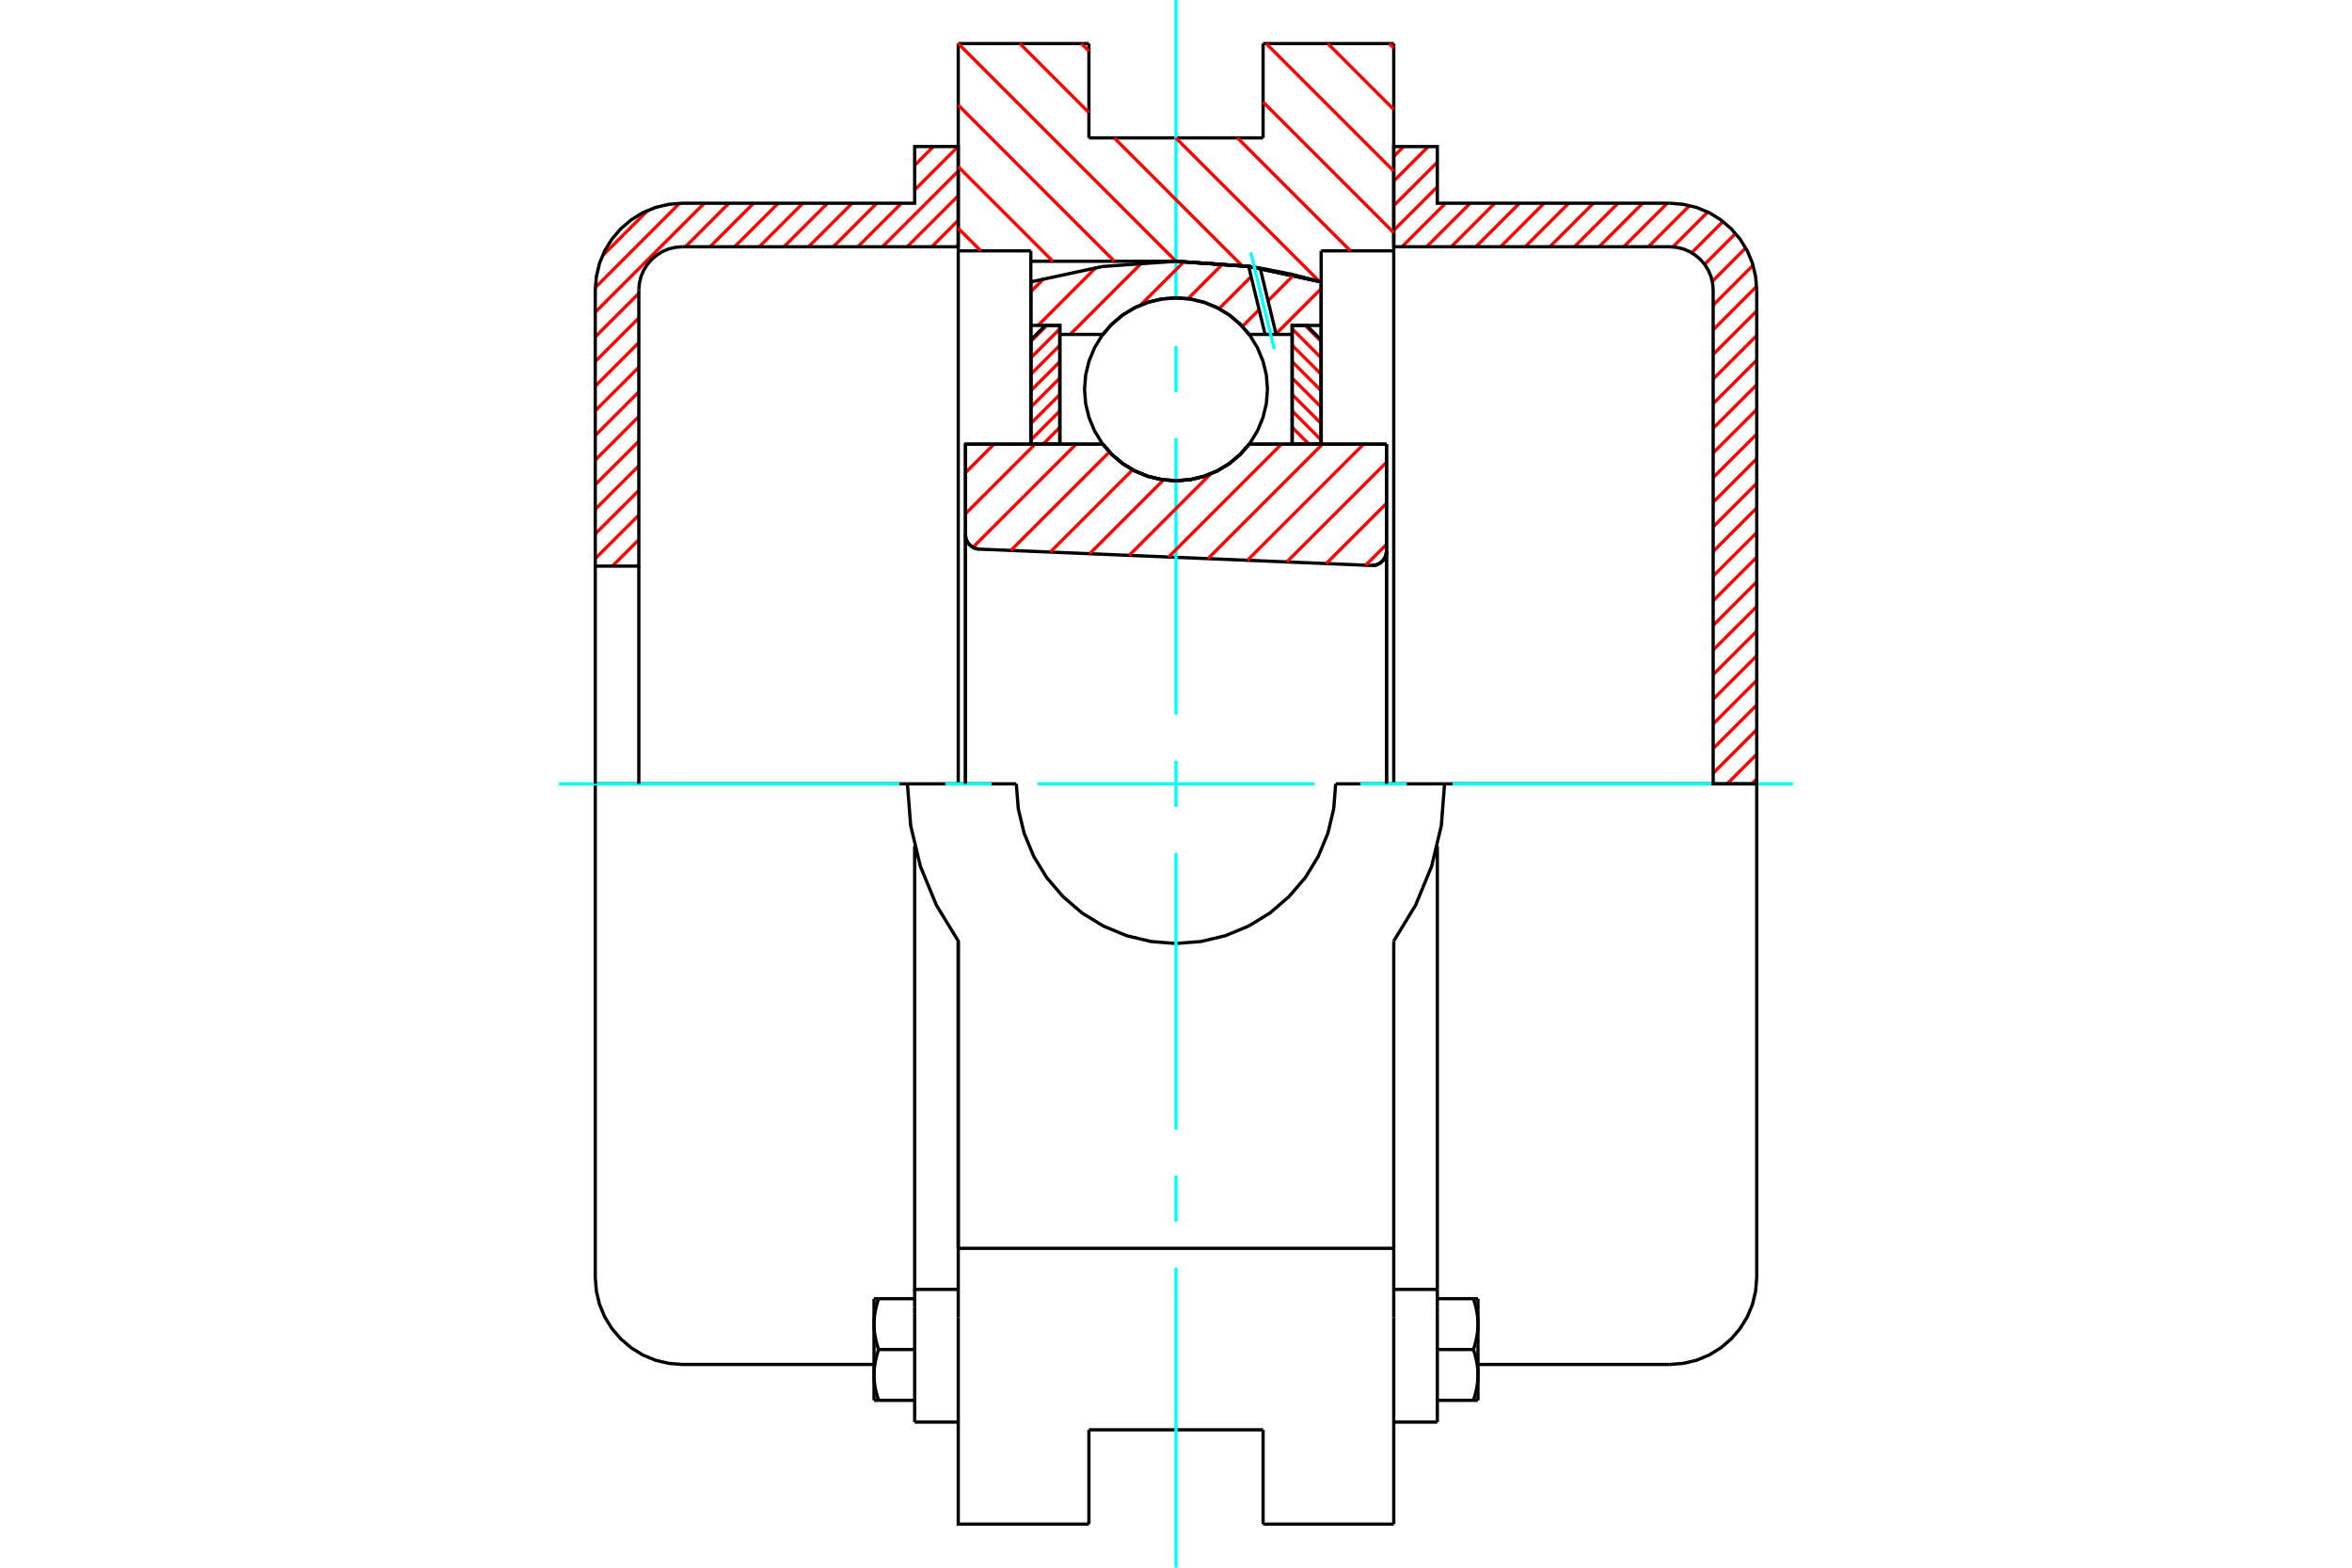 <?xml version="1.0" standalone="no"?>
<!DOCTYPE svg PUBLIC "-//W3C//DTD SVG 1.1//EN"
	"http://www.w3.org/Graphics/SVG/1.1/DTD/svg11.dtd">
<svg xmlns="http://www.w3.org/2000/svg" height="100%" width="100%" viewBox="0 0 36000 24000">
	<rect x="-1800" y="-1200" width="39600" height="26400" style="fill:#FFF"/>
	<g style="fill:none; fill-rule:evenodd" transform="matrix(1 0 0 1 0 0)">
		<g style="fill:none; stroke:#000; stroke-width:50; shape-rendering:geometricPrecision">
			<polyline points="20991,8657 21027,8656 21062,8649 21095,8636 21126,8618 21154,8595 21178,8569 21197,8538 21211,8505 21219,8471 21222,8435"/>
			<line x1="21222" y1="6800" x2="21222" y2="8435"/>
			<line x1="19120" y1="6800" x2="21222" y2="6800"/>
			<polyline points="16880,6800 17023,6962 17189,7101 17374,7212 17574,7294 17784,7343 18000,7360 18216,7343 18426,7294 18626,7212 18811,7101 18977,6962 19120,6800"/>
			<line x1="14778" y1="6800" x2="16880" y2="6800"/>
			<line x1="14778" y1="8185" x2="14778" y2="6800"/>
			<polyline points="14778,8185 14780,8219 14788,8252 14801,8283 14818,8313 14840,8339 14865,8361 14893,8380 14924,8394 14957,8403 14991,8407"/>
			<line x1="20991" y1="8657" x2="14991" y2="8407"/>
			<line x1="21222" y1="8435" x2="21222" y2="12000"/>
			<line x1="14778" y1="8185" x2="14778" y2="12000"/>
			<polyline points="20991,8657 21027,8656 21062,8649 21095,8636 21126,8618 21154,8595 21178,8569 21197,8538 21211,8505 21219,8471 21222,8435"/>
			<line x1="21333" y1="667" x2="21333" y2="3840"/>
			<line x1="19333" y1="667" x2="21333" y2="667"/>
			<line x1="19333" y1="2111" x2="19333" y2="667"/>
			<line x1="16667" y1="2111" x2="19333" y2="2111"/>
			<line x1="16667" y1="667" x2="16667" y2="2111"/>
			<line x1="14667" y1="667" x2="16667" y2="667"/>
			<line x1="14667" y1="3840" x2="14667" y2="667"/>
			<line x1="15778" y1="3840" x2="14667" y2="3840"/>
			<line x1="15778" y1="4000" x2="15778" y2="3840"/>
			<line x1="18000" y1="4000" x2="15778" y2="4000"/>
			<polyline points="20222,4315 19122,4079 18000,4000"/>
			<line x1="20222" y1="3840" x2="20222" y2="4315"/>
			<line x1="21333" y1="3840" x2="20222" y2="3840"/>
			<line x1="22111" y1="12000" x2="20444" y2="12000"/>
			<line x1="15556" y1="12000" x2="13889" y2="12000"/>
			<polyline points="15556,12000 15586,12382 15675,12755 15822,13110 16022,13437 16272,13728 16563,13978 16890,14178 17245,14325 17618,14414 18000,14444 18382,14414 18755,14325 19110,14178 19437,13978 19728,13728 19978,13437 20178,13110 20325,12755 20414,12382 20444,12000"/>
			<polyline points="13889,12000 13939,12640 14088,13264 14333,13858 14667,14406 14667,19111"/>
			<line x1="21333" y1="19111" x2="14667" y2="19111"/>
			<line x1="21333" y1="14406" x2="21333" y2="19111"/>
			<polyline points="21333,14406 21667,13858 21912,13264 22061,12640 22111,12000"/>
			<line x1="21333" y1="20167" x2="21333" y2="19111"/>
			<line x1="21333" y1="22622" x2="21333" y2="20167"/>
			<line x1="21333" y1="23333" x2="21333" y2="22622"/>
			<line x1="21333" y1="3840" x2="21333" y2="12000"/>
			<line x1="20222" y1="4315" x2="20222" y2="6800"/>
			<line x1="15778" y1="6800" x2="15778" y2="4000"/>
			<line x1="14667" y1="12000" x2="14667" y2="3840"/>
			<line x1="16667" y1="22622" x2="16667" y2="21889"/>
			<line x1="16667" y1="23333" x2="16667" y2="22622"/>
			<line x1="16667" y1="21889" x2="19333" y2="21889"/>
			<line x1="19333" y1="22622" x2="19333" y2="23333"/>
			<line x1="19333" y1="21889" x2="19333" y2="22622"/>
			<line x1="14667" y1="20167" x2="14667" y2="22622"/>
			<line x1="19333" y1="23333" x2="21333" y2="23333"/>
			<polyline points="14667,22622 14667,23333 16667,23333"/>
			<line x1="14667" y1="20167" x2="14667" y2="19111"/>
			<polyline points="20222,4315 19122,4079 18000,4000"/>
			<line x1="14000" y1="20105" x2="14000" y2="21771"/>
			<line x1="14000" y1="20006" x2="14000" y2="20105"/>
			<line x1="14000" y1="19740" x2="14000" y2="20006"/>
			<polyline points="14000,12953 14000,19740 14667,19740"/>
			<polyline points="13378,21049 13378,21060 13378,21071 13378,21081 13379,21092 13379,21102 13380,21113 13381,21124 13381,21134 13382,21145 13383,21156 13385,21166 13386,21177 13387,21188 13389,21199 13390,21209 13392,21220 13394,21231 13396,21242 13398,21253 13400,21264 13402,21275 13405,21286 13407,21297 13410,21309 13413,21320 13416,21331 13419,21343 13422,21354 13425,21366 13428,21378 13432,21390 13436,21401 13439,21414 13443,21426 13447,21438"/>
			<line x1="13378" y1="21438" x2="13378" y2="21049"/>
			<line x1="13447" y1="21438" x2="13378" y2="21438"/>
			<polyline points="13378,20271 13378,20282 13378,20293 13378,20303 13379,20314 13379,20325 13380,20335 13381,20346 13381,20357 13382,20367 13383,20378 13385,20389 13386,20399 13387,20410 13389,20421 13390,20432 13392,20442 13394,20453 13396,20464 13398,20475 13400,20486 13402,20497 13405,20508 13407,20519 13410,20531 13413,20542 13416,20553 13419,20565 13422,20576 13425,20588 13428,20600 13432,20612 13436,20624 13439,20636 13443,20648 13447,20660"/>
			<line x1="13378" y1="21049" x2="13378" y2="20271"/>
			<polyline points="13447,20660 13443,20673 13439,20685 13436,20697 13432,20709 13428,20721 13425,20732 13422,20744 13419,20756 13416,20767 13413,20778 13410,20790 13407,20801 13405,20812 13402,20823 13400,20834 13398,20845 13396,20856 13394,20867 13392,20878 13390,20889 13389,20900 13387,20910 13386,20921 13385,20932 13383,20943 13382,20953 13381,20964 13381,20975 13380,20985 13379,20996 13379,21006 13378,21017 13378,21028 13378,21038 13378,21049"/>
			<line x1="13378" y1="19882" x2="13447" y2="19882"/>
			<line x1="13378" y1="20271" x2="13378" y2="19882"/>
			<polyline points="13447,19882 13443,19895 13439,19907 13436,19919 13432,19931 13428,19943 13425,19955 13422,19966 13419,19978 13416,19989 13413,20001 13410,20012 13407,20023 13405,20034 13402,20046 13400,20057 13398,20068 13396,20079 13394,20089 13392,20100 13390,20111 13389,20122 13387,20133 13386,20143 13385,20154 13383,20165 13382,20175 13381,20186 13381,20197 13380,20207 13379,20218 13379,20229 13378,20239 13378,20250 13378,20261 13378,20271"/>
			<line x1="14000" y1="20660" x2="13447" y2="20660"/>
			<line x1="14000" y1="19882" x2="13447" y2="19882"/>
			<line x1="14000" y1="21438" x2="13447" y2="21438"/>
			<line x1="10444" y1="12000" x2="9111" y2="12000"/>
			<line x1="13889" y1="12000" x2="10444" y2="12000"/>
			<line x1="9111" y1="12000" x2="9111" y2="19556"/>
			<line x1="14667" y1="14406" x2="14667" y2="19111"/>
			<line x1="14000" y1="21771" x2="14667" y2="21771"/>
			<polyline points="9111,19556 9128,19764 9176,19968 9256,20161 9366,20339 9502,20498 9661,20634 9839,20744 10032,20824 10236,20872 10444,20889 13378,20889"/>
			<line x1="21333" y1="19740" x2="22000" y2="19740"/>
			<line x1="22000" y1="20006" x2="22000" y2="19740"/>
			<line x1="22000" y1="20105" x2="22000" y2="20006"/>
			<line x1="22000" y1="21771" x2="22000" y2="20105"/>
			<line x1="22000" y1="19740" x2="22000" y2="12953"/>
			<line x1="22553" y1="19882" x2="22622" y2="19882"/>
			<polyline points="22622,20271 22622,20261 22622,20250 22622,20239 22621,20229 22621,20218 22620,20207 22619,20197 22619,20186 22618,20175 22617,20165 22615,20154 22614,20143 22613,20133 22611,20122 22610,20111 22608,20100 22606,20089 22604,20079 22602,20068 22600,20057 22598,20046 22595,20034 22593,20023 22590,20012 22587,20001 22584,19989 22581,19978 22578,19966 22575,19955 22572,19943 22568,19931 22564,19919 22561,19907 22557,19895 22553,19882"/>
			<line x1="22622" y1="19882" x2="22622" y2="20271"/>
			<polyline points="22622,21049 22622,21038 22622,21028 22622,21017 22621,21006 22621,20996 22620,20985 22619,20975 22619,20964 22618,20953 22617,20943 22615,20932 22614,20921 22613,20910 22611,20900 22610,20889 22608,20878 22606,20867 22604,20856 22602,20845 22600,20834 22598,20823 22595,20812 22593,20801 22590,20790 22587,20778 22584,20767 22581,20756 22578,20744 22575,20732 22572,20721 22568,20709 22564,20697 22561,20685 22557,20673 22553,20660"/>
			<line x1="22622" y1="20271" x2="22622" y2="21049"/>
			<polyline points="22553,20660 22557,20648 22561,20636 22564,20624 22568,20612 22572,20600 22575,20588 22578,20576 22581,20565 22584,20553 22587,20542 22590,20531 22593,20519 22595,20508 22598,20497 22600,20486 22602,20475 22604,20464 22606,20453 22608,20442 22610,20432 22611,20421 22613,20410 22614,20399 22615,20389 22617,20378 22618,20367 22619,20357 22619,20346 22620,20335 22621,20325 22621,20314 22622,20303 22622,20293 22622,20282 22622,20271"/>
			<line x1="22622" y1="21438" x2="22553" y2="21438"/>
			<line x1="22622" y1="21049" x2="22622" y2="21438"/>
			<polyline points="22553,21438 22557,21426 22561,21414 22564,21401 22568,21390 22572,21378 22575,21366 22578,21354 22581,21343 22584,21331 22587,21320 22590,21309 22593,21297 22595,21286 22598,21275 22600,21264 22602,21253 22604,21242 22606,21231 22608,21220 22610,21209 22611,21199 22613,21188 22614,21177 22615,21166 22617,21156 22618,21145 22619,21134 22619,21124 22620,21113 22621,21102 22621,21092 22622,21081 22622,21071 22622,21060 22622,21049"/>
			<line x1="22000" y1="21438" x2="22553" y2="21438"/>
			<line x1="22000" y1="20660" x2="22553" y2="20660"/>
			<line x1="22000" y1="19882" x2="22553" y2="19882"/>
			<line x1="25556" y1="12000" x2="22111" y2="12000"/>
			<line x1="26889" y1="12000" x2="25556" y2="12000"/>
			<line x1="26889" y1="19556" x2="26889" y2="12000"/>
			<line x1="21333" y1="21771" x2="22000" y2="21771"/>
			<polyline points="25556,20889 25764,20872 25968,20824 26161,20744 26339,20634 26498,20498 26634,20339 26744,20161 26824,19968 26872,19764 26889,19556"/>
			<line x1="22622" y1="20889" x2="25556" y2="20889"/>
		</g>
		<g style="fill:none; stroke:#0FF; stroke-width:50; shape-rendering:geometricPrecision">
			<line x1="8556" y1="12000" x2="13767" y2="12000"/>
			<line x1="14472" y1="12000" x2="15178" y2="12000"/>
			<line x1="15883" y1="12000" x2="20117" y2="12000"/>
			<line x1="20822" y1="12000" x2="21528" y2="12000"/>
			<line x1="22233" y1="12000" x2="27444" y2="12000"/>
			<line x1="18000" y1="24000" x2="18000" y2="19408"/>
			<line x1="18000" y1="18703" x2="18000" y2="17997"/>
			<line x1="18000" y1="17292" x2="18000" y2="13058"/>
			<line x1="18000" y1="12353" x2="18000" y2="11647"/>
			<line x1="18000" y1="10942" x2="18000" y2="6708"/>
			<line x1="18000" y1="6003" x2="18000" y2="5297"/>
			<line x1="18000" y1="4592" x2="18000" y2="0"/>
		</g>
		<g style="fill:none; stroke:#F00; stroke-width:50; shape-rendering:geometricPrecision">
			<line x1="26889" y1="11924" x2="26813" y2="12000"/>
			<line x1="26889" y1="11547" x2="26436" y2="12000"/>
			<line x1="26889" y1="11170" x2="26222" y2="11837"/>
			<line x1="26889" y1="10793" x2="26222" y2="11460"/>
			<line x1="26889" y1="10416" x2="26222" y2="11083"/>
			<line x1="26889" y1="10039" x2="26222" y2="10705"/>
			<line x1="26889" y1="9662" x2="26222" y2="10328"/>
			<line x1="26889" y1="9285" x2="26222" y2="9951"/>
			<line x1="26889" y1="8907" x2="26222" y2="9574"/>
			<line x1="26889" y1="8530" x2="26222" y2="9197"/>
			<line x1="26889" y1="8153" x2="26222" y2="8820"/>
			<line x1="26889" y1="7776" x2="26222" y2="8443"/>
			<line x1="26889" y1="7399" x2="26222" y2="8066"/>
			<line x1="26889" y1="7022" x2="26222" y2="7689"/>
			<line x1="26889" y1="6645" x2="26222" y2="7311"/>
			<line x1="26889" y1="6268" x2="26222" y2="6934"/>
			<line x1="26889" y1="5890" x2="26222" y2="6557"/>
			<line x1="26889" y1="5513" x2="26222" y2="6180"/>
			<line x1="26889" y1="5136" x2="26222" y2="5803"/>
			<line x1="26889" y1="4759" x2="26222" y2="5426"/>
			<line x1="26887" y1="4384" x2="26222" y2="5049"/>
			<line x1="26832" y1="4062" x2="26222" y2="4672"/>
			<line x1="26720" y1="3796" x2="26208" y2="4309"/>
			<line x1="26565" y1="3574" x2="26091" y2="4048"/>
			<line x1="26372" y1="3391" x2="25893" y2="3870"/>
			<line x1="26139" y1="3246" x2="25605" y2="3780"/>
			<line x1="25861" y1="3147" x2="25230" y2="3778"/>
			<line x1="25520" y1="3111" x2="24853" y2="3778"/>
			<line x1="25143" y1="3111" x2="24476" y2="3778"/>
			<line x1="24766" y1="3111" x2="24099" y2="3778"/>
			<line x1="24389" y1="3111" x2="23722" y2="3778"/>
			<line x1="24011" y1="3111" x2="23345" y2="3778"/>
			<line x1="23634" y1="3111" x2="22968" y2="3778"/>
			<line x1="23257" y1="3111" x2="22590" y2="3778"/>
			<line x1="22880" y1="3111" x2="22213" y2="3778"/>
			<line x1="22503" y1="3111" x2="21836" y2="3778"/>
			<line x1="22126" y1="3111" x2="21459" y2="3778"/>
			<line x1="22000" y1="2860" x2="21333" y2="3526"/>
			<line x1="22000" y1="2483" x2="21333" y2="3149"/>
			<line x1="21861" y1="2244" x2="21333" y2="2772"/>
			<line x1="21484" y1="2244" x2="21333" y2="2395"/>
		</g>
		<g style="fill:none; stroke:#000; stroke-width:50; shape-rendering:geometricPrecision">
			<polyline points="21333,3778 21333,2244 22000,2244 22000,3111 25556,3111"/>
			<polyline points="26889,4444 26872,4236 26824,4032 26744,3839 26634,3661 26498,3502 26339,3366 26161,3256 25968,3176 25764,3128 25556,3111"/>
			<polyline points="26889,4444 26889,12000 26222,12000 26222,4444 26214,4340 26190,4238 26150,4142 26095,4053 26027,3973 25947,3905 25858,3850 25762,3810 25660,3786 25556,3778 21333,3778"/>
		</g>
		<g style="fill:none; stroke:#F00; stroke-width:50; shape-rendering:geometricPrecision">
			<line x1="14667" y1="3750" x2="14639" y2="3778"/>
			<line x1="9778" y1="8639" x2="9750" y2="8667"/>
			<line x1="14667" y1="3373" x2="14262" y2="3778"/>
			<line x1="9778" y1="8262" x2="9373" y2="8667"/>
			<line x1="14667" y1="2996" x2="13885" y2="3778"/>
			<line x1="9778" y1="7885" x2="9111" y2="8552"/>
			<line x1="14667" y1="2619" x2="13508" y2="3778"/>
			<line x1="9778" y1="7508" x2="9111" y2="8174"/>
			<line x1="14664" y1="2244" x2="14000" y2="2908"/>
			<line x1="13797" y1="3111" x2="13131" y2="3778"/>
			<line x1="9778" y1="7131" x2="9111" y2="7797"/>
			<line x1="14287" y1="2244" x2="14000" y2="2531"/>
			<line x1="13420" y1="3111" x2="12754" y2="3778"/>
			<line x1="9778" y1="6754" x2="9111" y2="7420"/>
			<line x1="13043" y1="3111" x2="12376" y2="3778"/>
			<line x1="9778" y1="6376" x2="9111" y2="7043"/>
			<line x1="12666" y1="3111" x2="11999" y2="3778"/>
			<line x1="9778" y1="5999" x2="9111" y2="6666"/>
			<line x1="12289" y1="3111" x2="11622" y2="3778"/>
			<line x1="9778" y1="5622" x2="9111" y2="6289"/>
			<line x1="11912" y1="3111" x2="11245" y2="3778"/>
			<line x1="9778" y1="5245" x2="9111" y2="5912"/>
			<line x1="11535" y1="3111" x2="10868" y2="3778"/>
			<line x1="9778" y1="4868" x2="9111" y2="5535"/>
			<line x1="11157" y1="3111" x2="10491" y2="3778"/>
			<line x1="9778" y1="4491" x2="9111" y2="5157"/>
			<line x1="10780" y1="3111" x2="9111" y2="4780"/>
			<line x1="10402" y1="3112" x2="9112" y2="4402"/>
			<line x1="9916" y1="3221" x2="9221" y2="3916"/>
		</g>
		<g style="fill:none; stroke:#000; stroke-width:50; shape-rendering:geometricPrecision">
			<polyline points="14667,3778 14667,2244 14000,2244 14000,3111 10444,3111 10236,3128 10032,3176 9839,3256 9661,3366 9502,3502 9366,3661 9256,3839 9176,4032 9128,4236 9111,4444 9111,8667 9778,8667 9778,4444"/>
			<polyline points="10444,3778 10340,3786 10238,3810 10142,3850 10053,3905 9973,3973 9905,4053 9850,4142 9810,4238 9786,4340 9778,4444"/>
			<line x1="10444" y1="3778" x2="14667" y2="3778"/>
			<line x1="9111" y1="12000" x2="9111" y2="8667"/>
			<line x1="9778" y1="8667" x2="9778" y2="12000"/>
		</g>
		<g style="fill:none; stroke:#F00; stroke-width:50; shape-rendering:geometricPrecision">
			<line x1="21266" y1="667" x2="21333" y2="734"/>
			<line x1="20324" y1="667" x2="21333" y2="1676"/>
			<line x1="19381" y1="667" x2="21333" y2="2619"/>
			<line x1="19333" y1="1562" x2="21333" y2="3562"/>
			<line x1="18940" y1="2111" x2="20669" y2="3840"/>
			<line x1="16552" y1="667" x2="16667" y2="781"/>
			<line x1="17997" y1="2111" x2="20193" y2="4307"/>
			<line x1="15610" y1="667" x2="16667" y2="1724"/>
			<line x1="17054" y1="2111" x2="19011" y2="4068"/>
			<line x1="14667" y1="667" x2="18000" y2="4000"/>
			<line x1="14667" y1="1609" x2="17057" y2="4000"/>
			<line x1="14667" y1="2552" x2="16115" y2="4000"/>
			<line x1="14667" y1="3495" x2="15012" y2="3840"/>
		</g>
		<g style="fill:none; stroke:#000; stroke-width:50; shape-rendering:geometricPrecision">
			<polyline points="20222,4315 19122,4079 18000,4000"/>
		</g>
		<g style="fill:none; stroke:#F00; stroke-width:50; shape-rendering:geometricPrecision">
			<line x1="16023" y1="4982" x2="15778" y2="5227"/>
			<line x1="16222" y1="5034" x2="15778" y2="5479"/>
			<line x1="16222" y1="5286" x2="15778" y2="5730"/>
			<line x1="16222" y1="5537" x2="15778" y2="5981"/>
			<line x1="16222" y1="5788" x2="15778" y2="6233"/>
			<line x1="16222" y1="6040" x2="15778" y2="6484"/>
			<line x1="16222" y1="6291" x2="15778" y2="6736"/>
			<line x1="16222" y1="6543" x2="15965" y2="6800"/>
			<line x1="16222" y1="6794" x2="16216" y2="6800"/>
		</g>
		<g style="fill:none; stroke:#000; stroke-width:50; shape-rendering:geometricPrecision">
			<polyline points="16222,6800 16222,4982 16000,4982 15778,5205 15778,6800 16222,6800"/>
		</g>
		<g style="fill:none; stroke:#F00; stroke-width:50; shape-rendering:geometricPrecision">
			<line x1="19977" y1="4982" x2="20222" y2="5227"/>
			<line x1="19778" y1="5034" x2="20222" y2="5479"/>
			<line x1="19778" y1="5286" x2="20222" y2="5730"/>
			<line x1="19778" y1="5537" x2="20222" y2="5981"/>
			<line x1="19778" y1="5788" x2="20222" y2="6233"/>
			<line x1="19778" y1="6040" x2="20222" y2="6484"/>
			<line x1="19778" y1="6291" x2="20222" y2="6736"/>
			<line x1="19778" y1="6543" x2="20035" y2="6800"/>
			<line x1="19778" y1="6794" x2="19784" y2="6800"/>
		</g>
		<g style="fill:none; stroke:#000; stroke-width:50; shape-rendering:geometricPrecision">
			<polyline points="19778,6800 19778,4982 20000,4982 20222,5205 20222,6800 19778,6800"/>
			<polyline points="19400,5960 19383,5741 19331,5527 19247,5324 19133,5137 18990,4970 18823,4827 18636,4713 18433,4629 18219,4577 18000,4560 17781,4577 17567,4629 17364,4713 17177,4827 17010,4970 16867,5137 16753,5324 16669,5527 16617,5741 16600,5960 16617,6179 16669,6393 16753,6596 16867,6783 17010,6950 17177,7093 17364,7207 17567,7291 17781,7343 18000,7360 18219,7343 18433,7291 18636,7207 18823,7093 18990,6950 19133,6783 19247,6596 19331,6393 19383,6179 19400,5960"/>
		</g>
		<g style="fill:none; stroke:#F00; stroke-width:50; shape-rendering:geometricPrecision">
			<line x1="20222" y1="4420" x2="19531" y2="5111"/>
			<line x1="19805" y1="4208" x2="19409" y2="4605"/>
			<line x1="19273" y1="4741" x2="19016" y2="4998"/>
			<line x1="19150" y1="4235" x2="18660" y2="4725"/>
			<line x1="18721" y1="4035" x2="18184" y2="4573"/>
			<line x1="18127" y1="4001" x2="17459" y2="4669"/>
			<line x1="17480" y1="4020" x2="16380" y2="5120"/>
			<line x1="16773" y1="4098" x2="15889" y2="4982"/>
			<line x1="15982" y1="4261" x2="15778" y2="4465"/>
		</g>
		<g style="fill:none; stroke:#000; stroke-width:50; shape-rendering:geometricPrecision">
			<polyline points="15778,6800 15778,4982 15778,4315"/>
			<polyline points="19112,4078 17993,4000 16874,4080 15778,4315"/>
			<polyline points="19288,4104 19200,4091 19112,4078"/>
			<polyline points="20222,4315 19758,4196 19288,4104"/>
			<polyline points="20222,4315 20222,4982 19778,4982 19778,5120 19778,6800"/>
			<polyline points="19778,5120 19533,5120 19364,5120 19120,5120 18977,4958 18811,4819 18626,4708 18426,4626 18216,4577 18000,4560 17784,4577 17574,4626 17374,4708 17189,4819 17023,4958 16880,5120 16222,5120 16222,6800"/>
			<polyline points="16222,5120 16222,4982 15778,4982"/>
			<line x1="20222" y1="4982" x2="20222" y2="6800"/>
		</g>
		<g style="fill:none; stroke:#0FF; stroke-width:50; shape-rendering:geometricPrecision">
			<line x1="19504" y1="5346" x2="19145" y2="3864"/>
		</g>
		<g style="fill:none; stroke:#000; stroke-width:50; shape-rendering:geometricPrecision">
			<line x1="19364" y1="5120" x2="19112" y2="4078"/>
			<line x1="19533" y1="5120" x2="19288" y2="4104"/>
		</g>
		<g style="fill:none; stroke:#F00; stroke-width:50; shape-rendering:geometricPrecision">
			<line x1="21222" y1="8334" x2="20903" y2="8653"/>
			<line x1="21222" y1="7706" x2="20300" y2="8628"/>
			<line x1="21222" y1="7077" x2="19696" y2="8603"/>
			<line x1="20871" y1="6800" x2="19093" y2="8578"/>
			<line x1="20242" y1="6800" x2="18489" y2="8553"/>
			<line x1="19614" y1="6800" x2="17886" y2="8528"/>
			<line x1="18529" y1="7256" x2="17283" y2="8503"/>
			<line x1="17810" y1="7346" x2="16679" y2="8477"/>
			<line x1="17336" y1="7192" x2="16076" y2="8452"/>
			<line x1="16981" y1="6919" x2="15472" y2="8427"/>
			<line x1="16471" y1="6800" x2="14892" y2="8379"/>
			<line x1="15843" y1="6800" x2="14778" y2="7865"/>
			<line x1="15214" y1="6800" x2="14778" y2="7236"/>
		</g>
		<g style="fill:none; stroke:#000; stroke-width:50; shape-rendering:geometricPrecision">
			<polyline points="14778,8185 14780,8219 14788,8252 14801,8283 14818,8313 14840,8339 14865,8361 14893,8380 14924,8394 14957,8403 14991,8407"/>
			<polyline points="20991,8657 21027,8656 21062,8649 21095,8636 21126,8618 21154,8595 21178,8569 21197,8538 21211,8505 21219,8471 21222,8435"/>
			<polyline points="21222,6800 20778,6800 19120,6800"/>
			<polyline points="16880,6800 17023,6962 17189,7101 17374,7212 17574,7294 17784,7343 18000,7360 18216,7343 18426,7294 18626,7212 18811,7101 18977,6962 19120,6800"/>
			<polyline points="16880,6800 15222,6800 14778,6800 14778,12000"/>
			<line x1="21222" y1="12000" x2="21222" y2="6800"/>
		</g>
	</g>
</svg>
